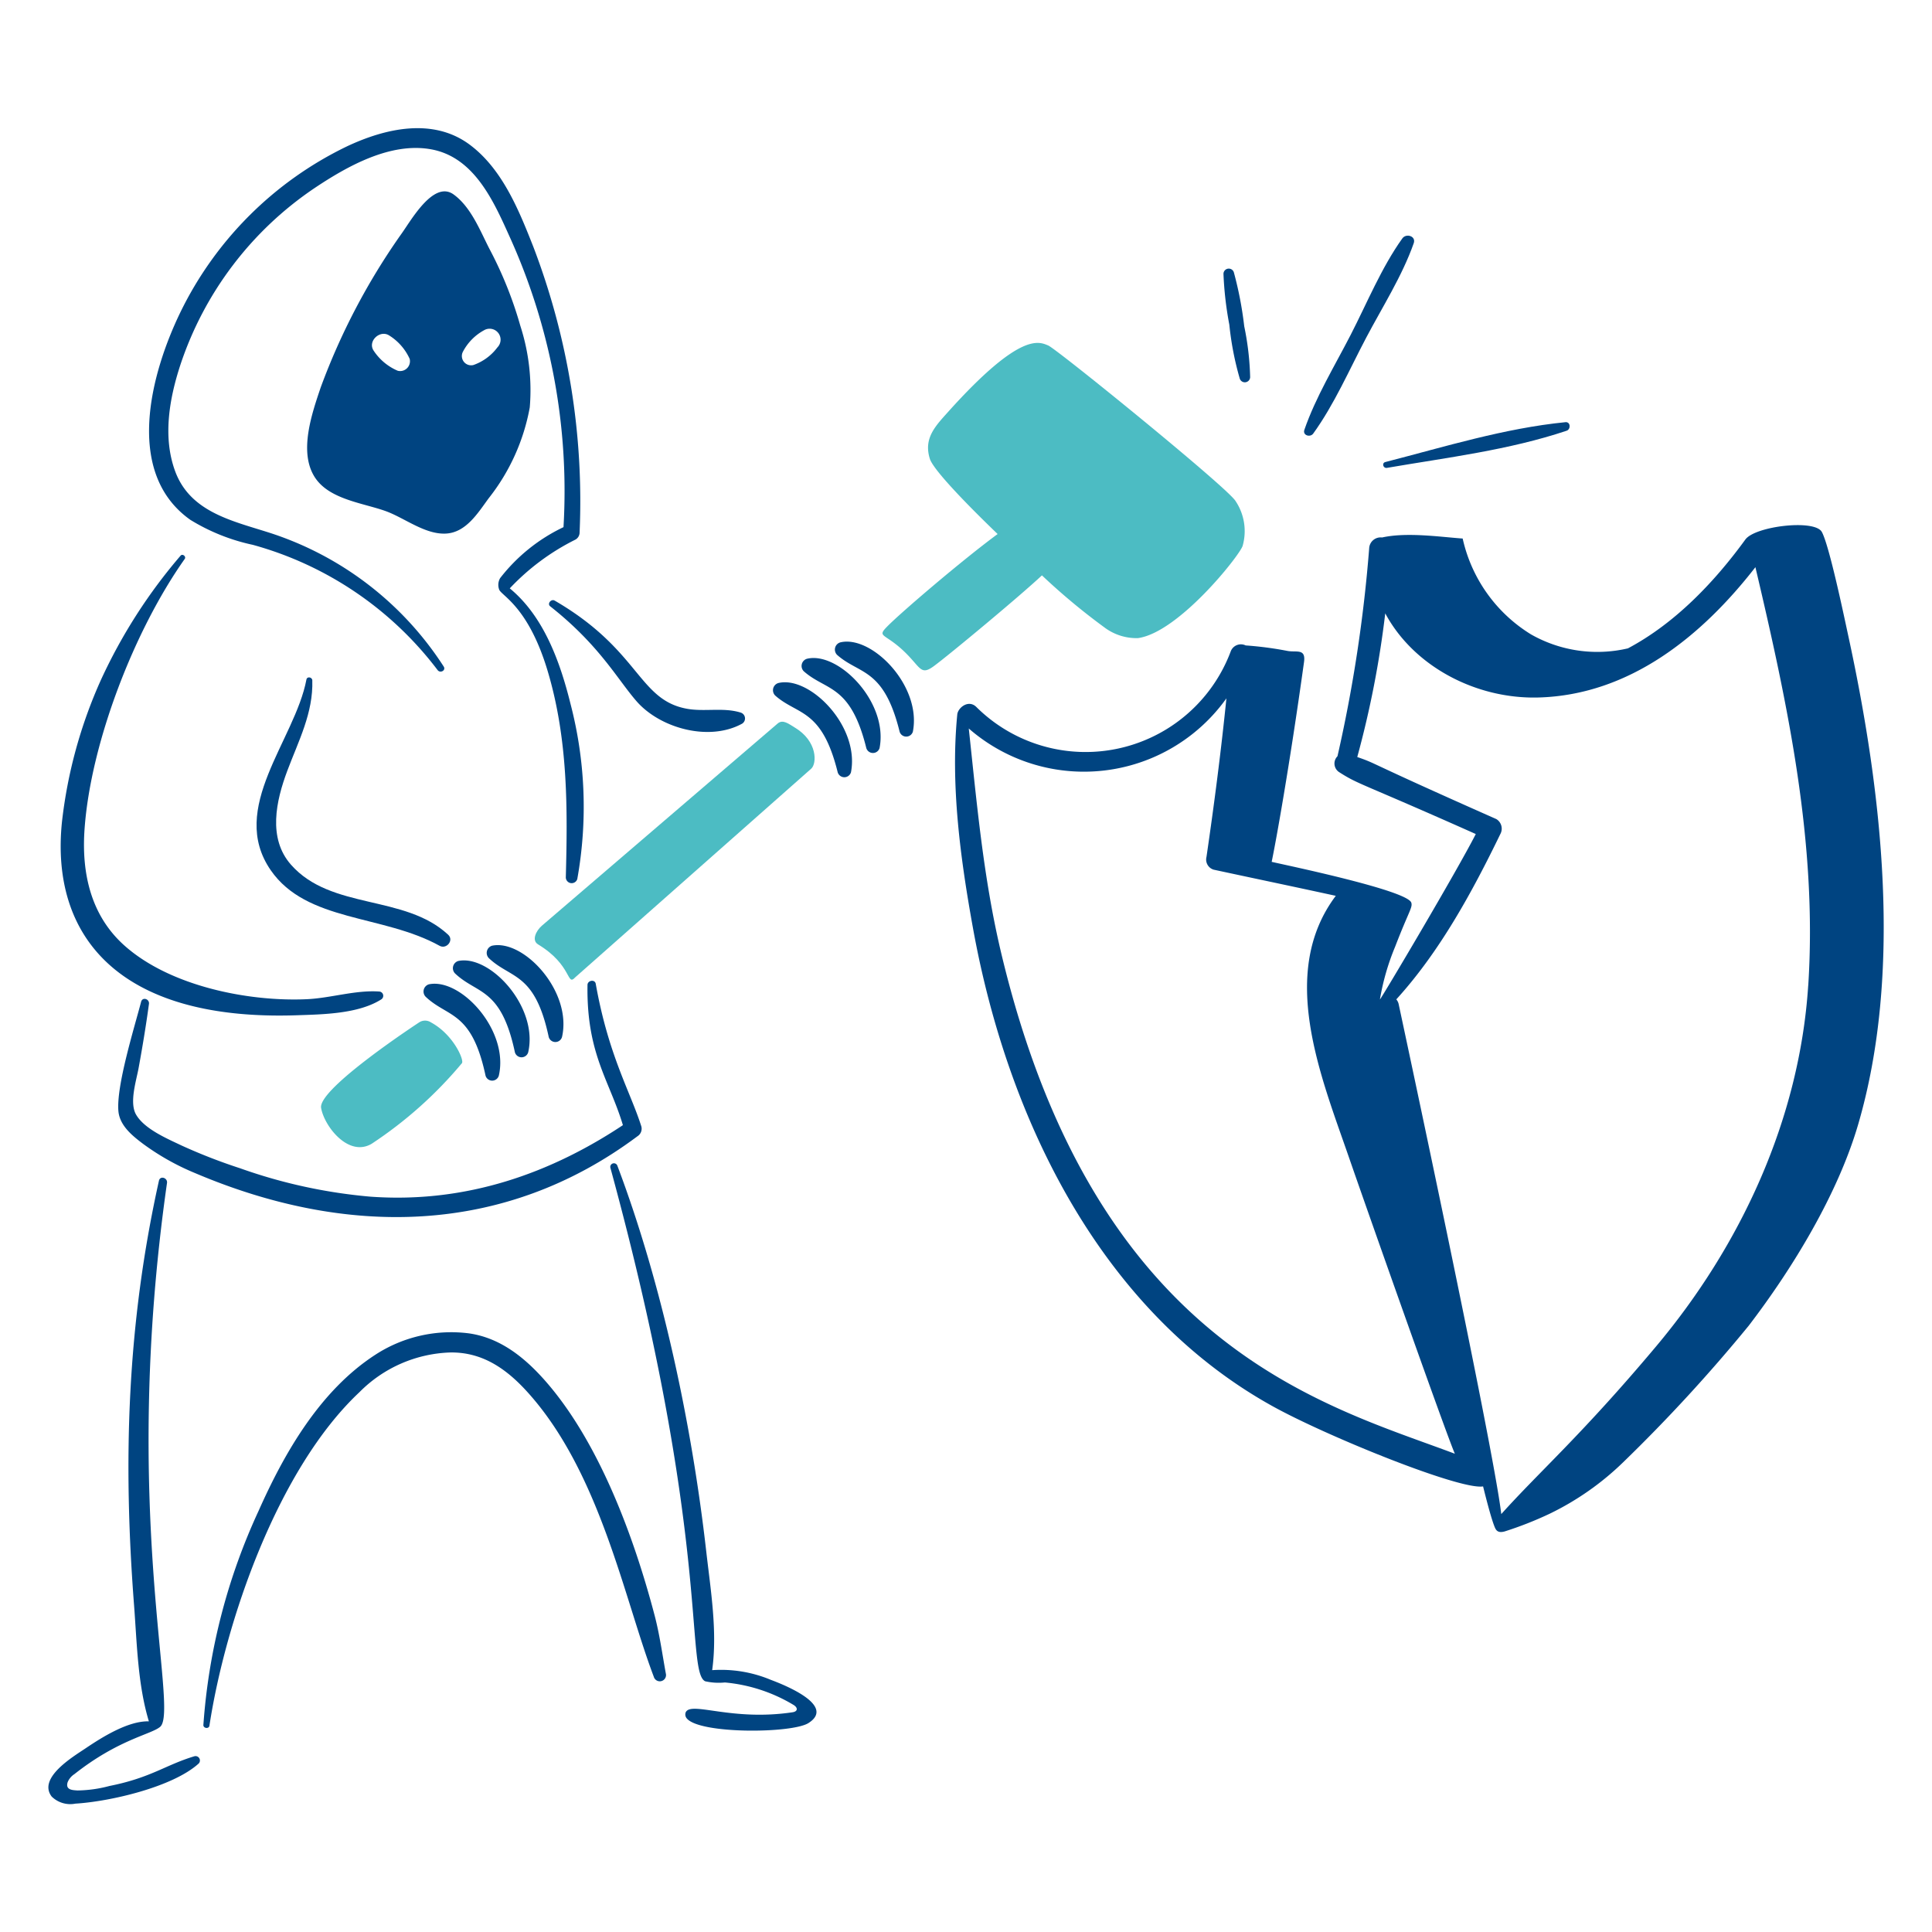 <svg viewBox="0 0 200 200" height="200" width="200" xmlns="http://www.w3.org/2000/svg"><path d="M191.34,65.851c-.414-1.91-1.971-9.379-2.744-10.783-.741-1.345-6.92-.6-7.919.786-3.22,4.426-7.278,8.674-12.154,11.264a13.883,13.883,0,0,1-10.033-1.446,15.615,15.615,0,0,1-7.075-9.924c-2.259-.157-5.772-.683-8.344-.108a1.187,1.187,0,0,0-1.335,1.13,149.184,149.184,0,0,1-3.281,21.516,1.064,1.064,0,0,0,.175,1.647c2.083,1.331,2.022,1,14.143,6.406-1.954,3.847-9.747,16.966-9.925,17.129A24.913,24.913,0,0,1,144.425,98c1.4-3.643,1.82-4.044,1.676-4.546-.367-1.271-12.762-3.844-14.458-4.236.409-1.935,1.84-9.823,3.346-20.661.213-1.474-.783-.992-1.723-1.176a35.7,35.7,0,0,0-4.315-.566,1.126,1.126,0,0,0-1.53.572,16.046,16.046,0,0,1-26.363,5.787c-.816-.788-1.9.1-1.962.794-.712,7.308.33,14.952,1.632,22.143,3.63,20.026,13.418,39.763,31.1,49.508,5.609,3.092,19.324,8.652,21.7,8.253.228.917.808,3.236,1.191,4.18.134.33.307.684,1.044.481a37.152,37.152,0,0,0,4.643-1.825,29.06,29.06,0,0,0,7.635-5.346,166.9,166.9,0,0,0,12.984-14.123c4.543-5.936,9.18-13.551,11.305-20.748C196.972,100.713,194.856,82.05,191.34,65.851ZM103.6,98.476c-1.8-7.626-2.478-15.311-3.313-23.063a18.125,18.125,0,0,0,26.671-3.119c-.557,5.49-1.264,10.953-2.064,16.418a1.094,1.094,0,0,0,.747,1.317c4.214.908,8.43,1.787,12.64,2.707-5.974,7.957-1.594,18.538,1.335,27,1.892,5.472,10.1,28.736,10.99,30.754C137.112,145.41,113.3,139.486,103.6,98.476Zm83.585,3.545c-.9,13.81-6.952,26.9-15.791,37.411-7.678,9.135-11.913,12.784-15.983,17.305-.831-7.181-10.6-52.678-10.618-52.774a1.118,1.118,0,0,0-.249-.508c4.5-4.938,7.869-11.131,10.763-17.1a1.161,1.161,0,0,0-.409-1.565c-14.135-6.261-12.132-5.632-14.395-6.423A101.782,101.782,0,0,0,143.4,63.494c2.952,5.51,9.425,8.894,15.875,8.71,9.434-.268,16.9-6.359,22.444-13.489C185.077,72.952,188.143,87.288,187.189,102.021Z" fill="#004481"/><path d="M59.052,72.835c-1.064-4.289-2.754-9.028-6.281-11.927a23.986,23.986,0,0,1,6.8-5.049A.848.848,0,0,0,60,55.121a73.742,73.742,0,0,0-4.777-29.54c-1.5-3.807-3.221-8.1-6.619-10.619-3.8-2.812-8.728-1.673-12.681.187a37.08,37.08,0,0,0-17.27,17.218C15.623,38.636,12.817,48.931,19.7,53.81A20.475,20.475,0,0,0,26.166,56.4,35.957,35.957,0,0,1,45.3,69.366c.275.365.891.035.631-.368a33.766,33.766,0,0,0-18.225-13.91c-3.816-1.208-8.056-2.143-9.586-6.338-1.284-3.516-.59-7.469.535-10.926A35.569,35.569,0,0,1,32.584,19.456c3.378-2.257,7.851-4.771,12.064-3.995,4.389.809,6.4,5.241,8.047,8.909a63.765,63.765,0,0,1,5.638,30.2,18.157,18.157,0,0,0-6.563,5.282,1.4,1.4,0,0,0-.094,1.188c.274.658,3.031,1.787,5.016,8.418,2.139,7.16,2.064,14.378,1.881,21.375a.607.607,0,0,0,1.188.161A42.25,42.25,0,0,0,59.052,72.835Z" fill="#004481"/><path d="M56.958,62.767c5.089,4.012,6.955,7.552,8.935,9.823,2.452,2.811,7.518,4.2,10.931,2.324a.636.636,0,0,0-.149-1.148c-1.816-.566-3.772-.049-5.635-.409-4.986-.953-4.831-6.085-13.624-11.185C57.057,61.97,56.614,62.5,56.958,62.767Z" fill="#004481"/><path d="M94.5,75.743c.931-4.77-4.279-10.028-7.512-9.244a.776.776,0,0,0-.339,1.288c2.324,2.069,4.834,1.307,6.479,7.959A.717.717,0,0,0,94.5,75.743Z" fill="#004481"/><path d="M91.052,77.439c.93-4.769-4.279-10.028-7.512-9.244a.776.776,0,0,0-.339,1.288c2.323,2.069,4.834,1.307,6.479,7.959A.717.717,0,0,0,91.052,77.439Z" fill="#004481"/><path d="M88.092,79.95c.926-4.8-4.3-10.023-7.513-9.244a.776.776,0,0,0-.339,1.288c2.324,2.069,4.835,1.307,6.479,7.959A.718.718,0,0,0,88.092,79.95Z" fill="#004481"/><path d="M58.179,107.352c1.077-4.7-3.947-10.139-7.236-9.454a.777.777,0,0,0-.338,1.288c2.292,2.181,4.763,1.42,6.2,8.169A.715.715,0,0,0,58.179,107.352Z" fill="#004481"/><path d="M54.678,108.935c1.078-4.691-3.945-10.139-7.235-9.455a.777.777,0,0,0-.339,1.288c2.292,2.182,4.763,1.421,6.2,8.17A.716.716,0,0,0,54.678,108.935Z" fill="#004481"/><path d="M51.638,111.349c1.078-4.69-3.944-10.139-7.235-9.454a.777.777,0,0,0-.339,1.288c2.293,2.182,4.763,1.42,6.2,8.169A.715.715,0,0,0,51.638,111.349Z" fill="#004481"/><path d="M18.692,57.524a54.831,54.831,0,0,0-8.246,12.864A49.152,49.152,0,0,0,6.417,85.06C5.19,96.848,12.221,105.715,30.7,105.1c2.732-.093,6.394-.14,8.765-1.641a.442.442,0,0,0-.222-.817c-2.45-.164-5,.677-7.463.794-5.907.277-14.1-1.283-18.879-5.536-3.522-3.13-4.476-7.553-4.146-12.1.643-8.942,5.158-20.575,10.368-27.94C19.3,57.605,18.89,57.284,18.692,57.524Z" fill="#004481"/><path d="M31.722,70.344c-1.178,6.266-8.146,13.309-3.693,19.744,3.723,5.379,11.6,4.566,17.481,7.822.706.391,1.509-.567.884-1.148-4.517-4.2-12.108-2.522-16.274-7.252-2.415-2.742-1.539-6.617-.383-9.706s2.7-6,2.593-9.378C32.315,70.093,31.789,69.988,31.722,70.344Z" fill="#004481"/><path d="M14.607,103.708c-.722,2.747-2.576,8.7-2.35,11.308.131,1.513,1.456,2.57,2.592,3.423a25.549,25.549,0,0,0,5.364,3.007c15.629,6.642,31.932,6.52,45.77-3.816a.927.927,0,0,0,.412-1.013c-1.145-3.621-3.407-7.352-4.724-14.775-.088-.493-.844-.358-.853.115-.117,7.454,2.481,10.093,3.842,15.136.138-.339.275-.678.412-1.013-8.018,5.471-16.926,8.5-26.7,7.8a54.087,54.087,0,0,1-13.524-2.943,57.27,57.27,0,0,1-6.068-2.362c-1.489-.71-3.819-1.694-4.689-3.183-.727-1.243.018-3.515.257-4.826.406-2.216.768-4.409,1.072-6.637C15.492,103.414,14.75,103.165,14.607,103.708Z" fill="#004481"/><path d="M21.679,178.647c1.657-10.812,7.072-26.593,15.524-34.523a13.844,13.844,0,0,1,9.425-4.117c3.3-.041,5.761,1.673,7.91,4.029,7.582,8.319,10.079,21.482,13.144,29.545a.645.645,0,0,0,1.244-.341c-.368-2.018-.639-4.029-1.162-6.021-2.143-8.15-5.8-18.091-11.454-24.424-2.094-2.344-4.593-4.321-7.784-4.768a14.406,14.406,0,0,0-9.668,2.214c-5.7,3.69-9.4,10.111-12.093,16.172a63.215,63.215,0,0,0-5.711,22.153C21.033,178.916,21.623,179.006,21.679,178.647Z" fill="#004481"/><path d="M79.788,173.894a13.338,13.338,0,0,0-6.065-1c.561-4-.16-8.315-.613-12.295-1.493-13.136-4.554-27.632-9.2-39.925a.378.378,0,0,0-.727.2c10.416,38.152,7.752,52.133,9.81,53.169a6.337,6.337,0,0,0,2.047.125,16.7,16.7,0,0,1,7.1,2.321c.47.284.47.681-.1.765-6.306.945-10.459-1.156-11.049-.011a.625.625,0,0,0,.129.674c1.427,1.609,10.884,1.529,12.572.453C86.611,176.515,80.982,174.343,79.788,173.894Z" fill="#004481"/><path d="M20.128,181.806c-3,.9-4.483,2.221-8.8,3.078a13.407,13.407,0,0,1-3.3.464C7.5,185.313,6.761,185.3,7,184.5a1.811,1.811,0,0,1,.7-.841c4.567-3.608,7.956-4.108,8.879-4.9,2-1.723-4.127-22.415.709-56.3.076-.534-.712-.788-.835-.231-3.289,14.816-3.739,28.873-2.572,43.992.3,3.948.377,8.156,1.53,11.972-2.181-.056-4.917,1.693-6.561,2.8-1.255.843-4.978,3.057-3.5,4.987a2.748,2.748,0,0,0,2.456.733c3.576-.215,10.1-1.721,12.774-4.164A.454.454,0,0,0,20.128,181.806Z" fill="#004481"/><path d="M53.866,33.733a40.623,40.623,0,0,0-3.212-7.994c-.972-1.9-1.9-4.3-3.684-5.6-2.12-1.553-4.5,2.838-5.484,4.164a68.5,68.5,0,0,0-8.292,15.816c-.893,2.657-2.272,6.6-.645,9.223,1.448,2.342,4.946,2.707,7.314,3.545,1.973.692,4.092,2.448,6.272,2.35,2.1-.093,3.331-2.128,4.443-3.643a21.29,21.29,0,0,0,4.263-9.42A21.609,21.609,0,0,0,53.866,33.733ZM41.177,38.382a5.63,5.63,0,0,1-2.494-2.077c-.657-.972.631-2.186,1.589-1.588a5.553,5.553,0,0,1,2.137,2.432A1.017,1.017,0,0,1,41.177,38.382Zm10.315-2.421A5.277,5.277,0,0,1,49,37.789.96.96,0,0,1,47.927,36.4a5.371,5.371,0,0,1,2.193-2.219A1.134,1.134,0,0,1,51.492,35.961Z" fill="#004481"/><path d="M43.387,105.84a1.107,1.107,0,0,1,1.22-.006c2.348,1.27,3.463,3.924,3.212,4.225a42.859,42.859,0,0,1-9.337,8.339c-2.406,1.43-4.92-1.813-5.241-3.708C32.9,112.69,43.387,105.84,43.387,105.84Z" fill="#4cbcc3"/><path d="M56.085,95.837,80.5,74.9c.54-.47,1.151.041,1.767.409,2.391,1.425,2.3,3.746,1.711,4.263l-24.43,21.6c-.9.99-.286-1.255-3.851-3.41C55.013,97.346,55.486,96.362,56.085,95.837Z" fill="#4cbcc3"/><path d="M127.9,51.862c-.841-1.39-18.506-15.737-19.393-16.1-.941-.382-2.874-1.471-10.412,6.935-1.291,1.439-2.5,2.7-1.837,4.8.339,1.075,3.446,4.35,7.016,7.787-3.632,2.672-10.02,8.126-11.448,9.589-1.112,1.141-.163.624,1.989,2.779,1.523,1.524,1.529,2.289,2.884,1.285,1.653-1.226,8.914-7.262,11.162-9.375a66.415,66.415,0,0,0,6.439,5.366,5.518,5.518,0,0,0,3.5,1.13c4.2-.584,10.458-8.467,10.835-9.539A5.6,5.6,0,0,0,127.9,51.862Z" fill="#4cbcc3"/><path d="M135.944,44.884c2.183-3.021,3.749-6.64,5.486-9.93,1.673-3.174,3.728-6.392,4.92-9.779.257-.735-.78-1.051-1.177-.5-2.164,3.022-3.661,6.7-5.361,10.006-1.641,3.189-3.611,6.421-4.785,9.816C134.828,45.074,135.634,45.313,135.944,44.884Z" fill="#004481"/><path d="M143.576,48.434c6.19-1.064,12.622-1.839,18.6-3.845.452-.152.414-.937-.12-.885-6.309.625-12.528,2.552-18.645,4.126C143.012,47.932,143.185,48.5,143.576,48.434Z" fill="#004481"/><path d="M129.415,39.044a29.334,29.334,0,0,0-.613-5.27,37.624,37.624,0,0,0-1.074-5.58.55.55,0,0,0-1.075.146,35.648,35.648,0,0,0,.607,5.274,31.329,31.329,0,0,0,1.08,5.579A.551.551,0,0,0,129.415,39.044Z" fill="#004481"/></svg>